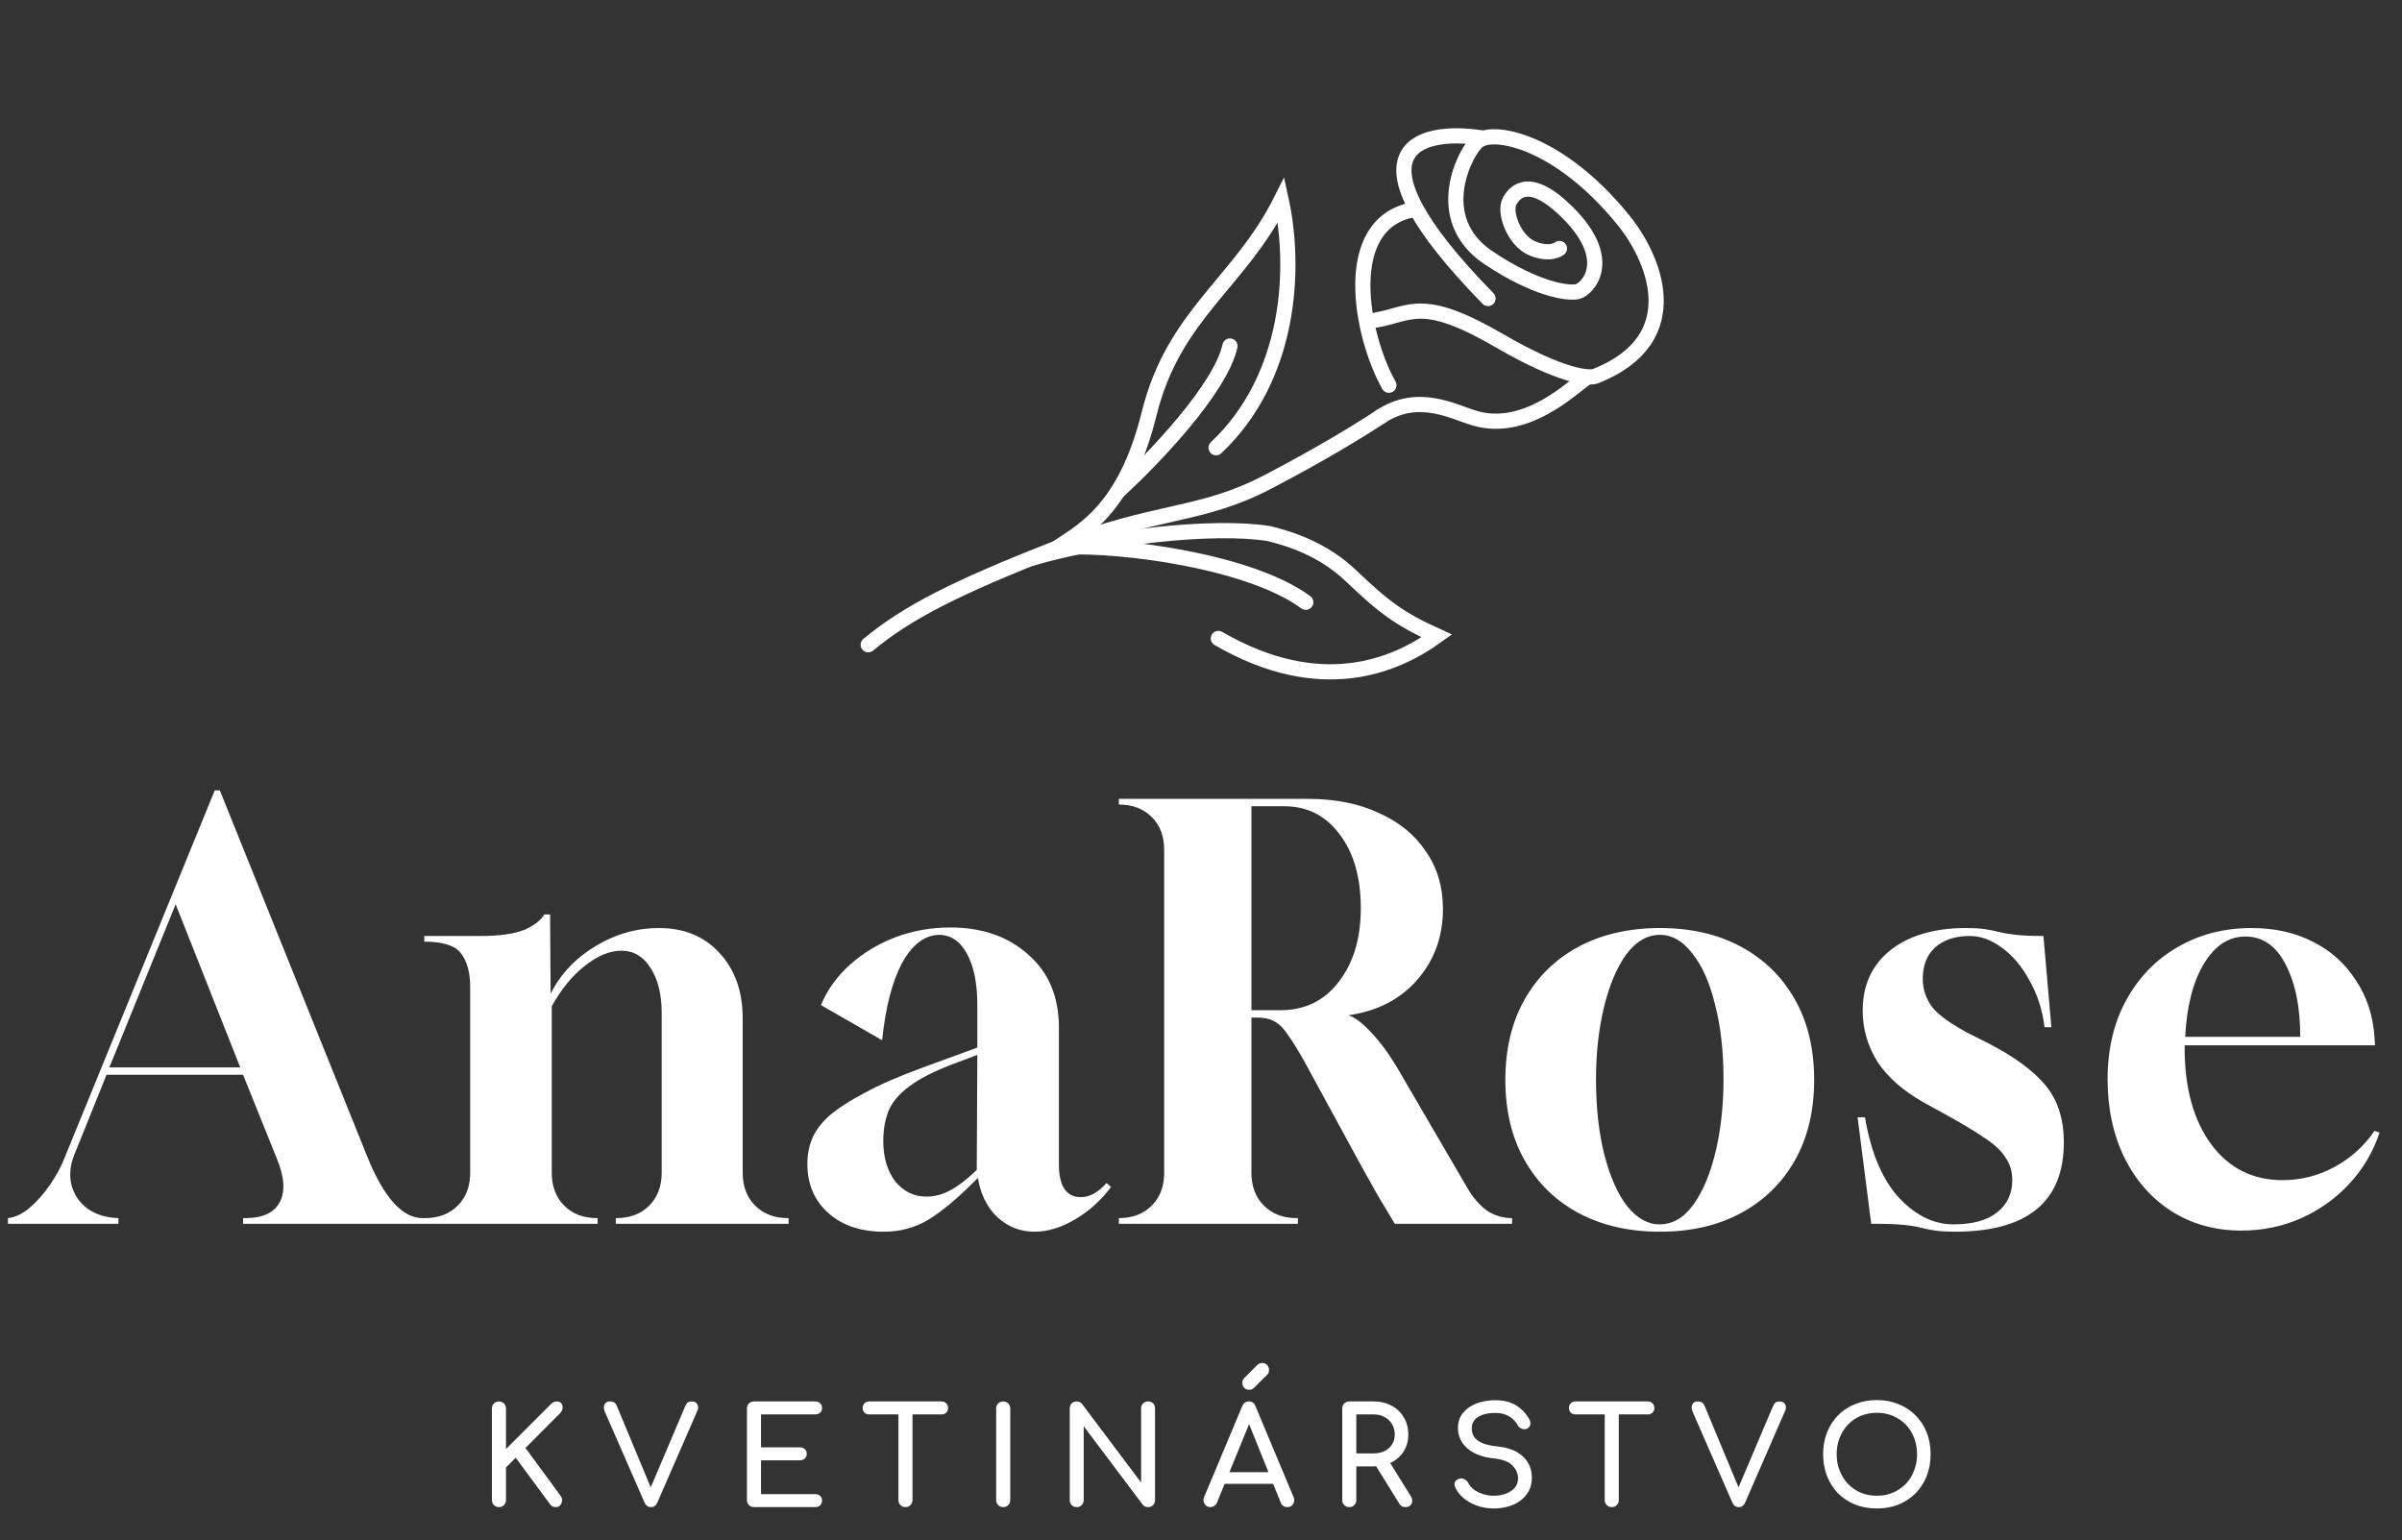 <svg xmlns="http://www.w3.org/2000/svg" width="223" height="143" viewBox="0 0 223 143" fill="none"><rect x="0" y="0" width="223" height="143" fill="#333333" stroke="none"/><path d="M0.738 113.627V113.101C1.404 113.031 2.07 112.715 2.736 112.154C3.438 111.558 4.087 110.821 4.683 109.945C5.279 109.068 5.735 108.209 6.05 107.367L19.937 73.386H20.411L34.087 107.367C35.63 111.189 37.349 113.101 39.242 113.101H39.4V113.627H22.567V113.101H22.778C24.356 113.101 25.408 112.627 25.934 111.68C26.495 110.699 26.425 109.348 25.724 107.63L22.567 99.792H9.89L6.945 107.104C6.313 108.612 6.384 109.98 7.155 111.207C7.962 112.399 9.242 113.031 10.995 113.101V113.627H0.738ZM10.153 99.109H22.305L16.308 83.959L10.153 99.109ZM39.39 113.627V113.101H39.443C40.705 113.101 41.722 112.715 42.493 111.943C43.265 111.172 43.651 110.155 43.651 108.893V91.639C43.651 90.306 43.37 89.272 42.809 88.535C42.283 87.799 41.143 87.431 39.39 87.431V86.905H44.598C46.386 86.905 47.754 86.712 48.7 86.326C49.577 85.94 50.191 85.467 50.542 84.906H51.068L51.12 92.27C52.032 90.447 53.417 88.974 55.276 87.852C57.134 86.729 59.098 86.168 61.167 86.168C63.517 86.168 65.393 86.94 66.796 88.483C68.234 90.026 68.952 92.06 68.952 94.585V108.893C68.952 110.155 69.338 111.172 70.11 111.943C70.881 112.715 71.898 113.101 73.161 113.101H73.213V113.627H57.169V113.101H57.222C58.485 113.101 59.502 112.715 60.273 111.943C61.044 111.172 61.43 110.155 61.43 108.893V94.059C61.43 92.305 61.08 90.903 60.378 89.85C59.712 88.798 58.818 88.272 57.696 88.272C56.608 88.272 55.469 88.746 54.276 89.693C53.119 90.605 52.102 91.849 51.225 93.427V108.893C51.225 110.155 51.611 111.172 52.383 111.943C53.154 112.715 54.171 113.101 55.434 113.101H55.486V113.627H39.39ZM82.055 114.363C79.916 114.363 78.198 113.785 76.9 112.627C75.603 111.47 74.954 109.945 74.954 108.051C74.954 107.244 75.094 106.49 75.375 105.789C75.655 105.053 76.181 104.334 76.953 103.632C77.759 102.931 78.864 102.212 80.267 101.476C81.669 100.704 83.528 99.897 85.843 99.056L90.735 97.267V93.322C90.735 91.323 90.419 89.745 89.788 88.588C89.157 87.396 88.28 86.8 87.158 86.8C85.825 86.835 84.685 87.711 83.739 89.43C82.827 91.148 82.213 93.533 81.897 96.584L76.216 93.322C76.813 91.884 77.724 90.622 78.952 89.535C80.179 88.448 81.582 87.606 83.16 87.01C84.773 86.414 86.456 86.116 88.21 86.116C91.191 86.116 93.61 86.957 95.469 88.641C97.363 90.289 98.309 92.551 98.309 95.426V108.103C98.309 110.137 98.993 111.154 100.361 111.154C101.167 111.154 101.956 110.716 102.728 109.839L103.149 110.208C102.237 111.435 101.132 112.434 99.835 113.206C98.537 113.977 97.275 114.363 96.047 114.363C94.715 114.363 93.558 113.907 92.576 112.995C91.629 112.084 91.033 110.874 90.787 109.366C89.069 111.119 87.561 112.399 86.263 113.206C85.001 113.977 83.598 114.363 82.055 114.363ZM86.001 111.102C86.772 111.102 87.508 110.909 88.21 110.523C88.946 110.137 89.77 109.506 90.682 108.629L90.735 97.951L88.631 98.74C86.842 99.407 85.474 100.09 84.528 100.792C83.581 101.458 82.915 102.212 82.529 103.054C82.178 103.895 82.003 104.86 82.003 105.947C82.003 107.455 82.371 108.7 83.107 109.682C83.879 110.628 84.843 111.102 86.001 111.102ZM103.874 113.627V113.101C105.136 113.101 106.153 112.715 106.925 111.943C107.696 111.172 108.082 110.155 108.082 108.893V78.909C108.082 77.647 107.696 76.63 106.925 75.858C106.153 75.087 105.136 74.701 103.874 74.701V74.175H121.443C123.968 74.175 126.16 74.613 128.018 75.49C129.912 76.332 131.367 77.524 132.384 79.067C133.436 80.575 133.962 82.346 133.962 84.38C133.962 86.94 133.173 89.132 131.595 90.955C130.017 92.779 127.878 93.883 125.178 94.269C125.774 94.444 126.475 94.97 127.282 95.847C128.123 96.724 128.93 97.811 129.701 99.109L136.329 110.471C136.82 111.277 137.399 111.926 138.065 112.417C138.767 112.873 139.538 113.101 140.38 113.101V113.627H129.491C129 112.82 128.474 111.943 127.913 110.997C127.387 110.05 126.896 109.173 126.44 108.366L121.285 98.898C120.654 97.741 120.11 96.847 119.654 96.215C119.234 95.549 118.795 95.093 118.339 94.848C117.919 94.602 117.375 94.48 116.709 94.48H116.183V108.893C116.183 110.155 116.568 111.172 117.34 111.943C118.111 112.715 119.128 113.101 120.391 113.101H120.496V113.627H103.874ZM116.183 93.796H118.865C121.145 93.796 122.951 92.919 124.283 91.165C125.651 89.412 126.335 87.133 126.335 84.327C126.335 81.487 125.686 79.207 124.389 77.489C123.091 75.736 121.373 74.859 119.234 74.859H116.183V93.796ZM154.118 114.363C151.242 114.363 148.717 113.785 146.543 112.627C144.404 111.47 142.738 109.839 141.546 107.735C140.353 105.631 139.757 103.141 139.757 100.266C139.757 97.39 140.353 94.9 141.546 92.796C142.738 90.692 144.404 89.061 146.543 87.904C148.717 86.747 151.242 86.168 154.118 86.168C156.993 86.168 159.5 86.747 161.64 87.904C163.779 89.061 165.445 90.692 166.637 92.796C167.829 94.9 168.425 97.39 168.425 100.266C168.425 103.141 167.829 105.631 166.637 107.735C165.445 109.839 163.779 111.47 161.64 112.627C159.5 113.785 156.993 114.363 154.118 114.363ZM154.065 113.679C155.292 113.679 156.344 113.066 157.221 111.838C158.098 110.611 158.782 108.98 159.273 106.946C159.763 104.877 160.009 102.633 160.009 100.213C160.009 97.583 159.746 95.269 159.22 93.27C158.729 91.236 158.028 89.658 157.116 88.535C156.239 87.378 155.24 86.8 154.118 86.8C152.925 86.8 151.873 87.413 150.961 88.641C150.085 89.868 149.401 91.499 148.91 93.533C148.419 95.567 148.173 97.793 148.173 100.213C148.173 102.878 148.436 105.228 148.962 107.262C149.489 109.296 150.19 110.874 151.067 111.996C151.978 113.118 152.978 113.679 154.065 113.679ZM181.716 114.363C180.804 114.363 180.12 114.328 179.664 114.258C179.208 114.188 178.77 114.1 178.349 113.995C177.963 113.89 177.437 113.802 176.771 113.732C176.105 113.662 175.088 113.627 173.72 113.627L172.458 103.737H173.141C173.703 107.034 174.755 109.524 176.298 111.207C177.841 112.855 179.524 113.679 181.347 113.679C183.136 113.679 184.486 113.311 185.398 112.575C186.345 111.838 186.818 110.839 186.818 109.576C186.818 108.77 186.608 108.068 186.187 107.472C185.801 106.841 185.117 106.21 184.135 105.579C183.153 104.912 181.821 104.123 180.138 103.211L178.612 102.37C176.683 101.283 175.246 100.02 174.299 98.582C173.387 97.11 172.931 95.531 172.931 93.848C172.931 91.464 173.79 89.588 175.509 88.22C177.262 86.852 179.594 86.168 182.505 86.168C183.241 86.168 183.837 86.203 184.293 86.273C184.749 86.344 185.187 86.431 185.608 86.537C186.029 86.642 186.555 86.729 187.186 86.8C187.817 86.87 188.659 86.905 189.711 86.905L190.448 95.374H189.816C189.606 93.725 189.133 92.27 188.396 91.008C187.695 89.71 186.853 88.711 185.871 88.009C184.889 87.273 183.89 86.905 182.873 86.905C181.54 86.905 180.471 87.255 179.664 87.957C178.893 88.658 178.507 89.64 178.507 90.903C178.507 91.849 178.805 92.726 179.401 93.533C180.032 94.304 181.225 95.146 182.978 96.058L184.556 96.847C187.011 98.109 188.799 99.424 189.922 100.792C191.044 102.159 191.605 103.913 191.605 106.052C191.605 111.523 188.308 114.293 181.716 114.363ZM208.082 114.258C205.663 114.258 203.506 113.662 201.612 112.469C199.754 111.277 198.298 109.629 197.246 107.525C196.194 105.386 195.668 102.948 195.668 100.213C195.668 97.408 196.247 94.953 197.404 92.849C198.561 90.745 200.14 89.114 202.138 87.957C204.172 86.764 206.469 86.168 209.029 86.168C211.168 86.168 213.062 86.589 214.71 87.431C216.394 88.272 217.726 89.465 218.708 91.008C219.725 92.516 220.304 94.269 220.444 96.268L220.497 97.057H202.822V97.32C202.822 101.037 203.646 104.018 205.295 106.262C206.943 108.472 209.152 109.576 211.922 109.576C213.606 109.576 215.201 109.173 216.709 108.366C218.252 107.525 219.497 106.403 220.444 105L220.917 105.158C220.321 106.946 219.392 108.524 218.13 109.892C216.867 111.26 215.377 112.329 213.658 113.101C211.94 113.872 210.081 114.258 208.082 114.258ZM202.875 96.268H213.553C213.553 93.498 213.097 91.253 212.185 89.535C211.309 87.817 210.064 86.957 208.451 86.957C206.908 86.957 205.628 87.799 204.611 89.482C203.594 91.165 203.015 93.427 202.875 96.268Z" fill="white"></path><path d="M46.322 139.934C46.146 139.934 45.991 139.871 45.857 139.746C45.731 139.62 45.669 139.465 45.669 139.281V130.774C45.669 130.59 45.731 130.435 45.857 130.309C45.991 130.183 46.146 130.121 46.322 130.121C46.506 130.121 46.661 130.183 46.787 130.309C46.913 130.435 46.975 130.59 46.975 130.774V134.544L51.135 130.384C51.235 130.284 51.327 130.217 51.411 130.183C51.495 130.141 51.583 130.121 51.675 130.121C51.885 130.121 52.035 130.183 52.127 130.309C52.22 130.435 52.253 130.585 52.228 130.761C52.203 130.929 52.123 131.084 51.989 131.226L48.785 134.443L52.052 138.891C52.153 139.034 52.194 139.189 52.178 139.356C52.161 139.515 52.102 139.654 52.002 139.771C51.901 139.88 51.767 139.934 51.6 139.934C51.365 139.934 51.185 139.842 51.059 139.658L47.88 135.348L46.975 136.253V139.281C46.975 139.465 46.913 139.62 46.787 139.746C46.661 139.871 46.506 139.934 46.322 139.934ZM60.433 139.934C60.165 139.934 59.968 139.796 59.843 139.52L56.161 131.101C56.044 130.816 56.031 130.581 56.123 130.397C56.215 130.213 56.391 130.121 56.651 130.121C56.944 130.121 57.145 130.25 57.254 130.51L60.483 138.263H60.345L63.638 130.51C63.705 130.359 63.78 130.259 63.864 130.208C63.956 130.15 64.077 130.121 64.228 130.121C64.479 130.121 64.651 130.213 64.743 130.397C64.844 130.573 64.844 130.77 64.743 130.988L61.024 139.52C60.965 139.654 60.886 139.758 60.785 139.834C60.693 139.901 60.576 139.934 60.433 139.934ZM70 139.934C69.815 139.934 69.66 139.871 69.535 139.746C69.409 139.62 69.346 139.465 69.346 139.281V130.774C69.346 130.581 69.409 130.426 69.535 130.309C69.66 130.183 69.815 130.121 70 130.121H75.679C75.872 130.121 76.027 130.179 76.144 130.296C76.261 130.405 76.32 130.552 76.32 130.736C76.32 130.912 76.261 131.055 76.144 131.163C76.027 131.272 75.872 131.327 75.679 131.327H70.653V134.38H74.259C74.452 134.38 74.607 134.439 74.724 134.556C74.842 134.665 74.9 134.808 74.9 134.983C74.9 135.159 74.842 135.306 74.724 135.423C74.607 135.532 74.452 135.587 74.259 135.587H70.653V138.728H75.679C75.872 138.728 76.027 138.782 76.144 138.891C76.261 139 76.32 139.143 76.32 139.319C76.32 139.503 76.261 139.654 76.144 139.771C76.027 139.88 75.872 139.934 75.679 139.934H70ZM84.063 139.934C83.879 139.934 83.724 139.871 83.598 139.746C83.472 139.62 83.41 139.465 83.41 139.281V130.121H84.716V139.281C84.716 139.465 84.654 139.62 84.528 139.746C84.402 139.871 84.247 139.934 84.063 139.934ZM80.695 131.327C80.519 131.327 80.373 131.272 80.256 131.163C80.147 131.046 80.092 130.9 80.092 130.724C80.092 130.548 80.147 130.405 80.256 130.296C80.373 130.179 80.519 130.121 80.695 130.121H87.418C87.594 130.121 87.736 130.179 87.845 130.296C87.963 130.405 88.021 130.548 88.021 130.724C88.021 130.9 87.963 131.046 87.845 131.163C87.736 131.272 87.594 131.327 87.418 131.327H80.695ZM93.137 139.934C92.953 139.934 92.798 139.871 92.672 139.746C92.547 139.62 92.484 139.465 92.484 139.281V130.774C92.484 130.581 92.547 130.426 92.672 130.309C92.798 130.183 92.953 130.121 93.137 130.121C93.33 130.121 93.485 130.183 93.602 130.309C93.728 130.426 93.791 130.581 93.791 130.774V139.281C93.791 139.465 93.728 139.62 93.602 139.746C93.485 139.871 93.33 139.934 93.137 139.934ZM99.957 139.934C99.772 139.934 99.617 139.871 99.492 139.746C99.374 139.62 99.316 139.465 99.316 139.281V130.774C99.316 130.581 99.374 130.426 99.492 130.309C99.617 130.183 99.772 130.121 99.957 130.121C100.158 130.121 100.325 130.2 100.459 130.359L105.938 137.647V130.774C105.938 130.581 106.001 130.426 106.126 130.309C106.252 130.183 106.407 130.121 106.591 130.121C106.784 130.121 106.939 130.183 107.056 130.309C107.174 130.426 107.232 130.581 107.232 130.774V139.281C107.232 139.465 107.174 139.62 107.056 139.746C106.939 139.871 106.784 139.934 106.591 139.934C106.508 139.934 106.415 139.918 106.315 139.884C106.223 139.842 106.147 139.784 106.089 139.708L100.61 132.42V139.281C100.61 139.465 100.547 139.62 100.422 139.746C100.304 139.871 100.149 139.934 99.957 139.934ZM112.373 139.934C112.138 139.934 111.958 139.834 111.832 139.633C111.707 139.432 111.694 139.218 111.795 138.992L115.326 130.56C115.451 130.267 115.656 130.121 115.941 130.121C116.243 130.121 116.448 130.267 116.557 130.56L120.1 139.017C120.193 139.252 120.176 139.465 120.05 139.658C119.933 139.842 119.753 139.934 119.51 139.934C119.384 139.934 119.263 139.901 119.145 139.834C119.037 139.758 118.957 139.658 118.907 139.532L115.79 131.792H116.142L112.976 139.532C112.917 139.666 112.829 139.767 112.712 139.834C112.603 139.901 112.49 139.934 112.373 139.934ZM113.039 137.773L113.541 136.692H118.467L118.97 137.773H113.039ZM115.979 129.04C115.795 129.04 115.64 128.981 115.514 128.864C115.397 128.738 115.338 128.583 115.338 128.399C115.338 128.223 115.388 128.081 115.489 127.972L116.72 126.74C116.846 126.615 116.997 126.552 117.173 126.552C117.365 126.552 117.52 126.615 117.638 126.74C117.755 126.866 117.814 127.021 117.814 127.205C117.814 127.289 117.801 127.369 117.776 127.444C117.751 127.519 117.705 127.586 117.638 127.645L116.419 128.864C116.301 128.981 116.155 129.04 115.979 129.04ZM125.267 139.934C125.082 139.934 124.927 139.871 124.802 139.746C124.676 139.62 124.613 139.465 124.613 139.281V130.774C124.613 130.581 124.676 130.426 124.802 130.309C124.927 130.183 125.082 130.121 125.267 130.121H127.528C128.157 130.121 128.714 130.255 129.2 130.523C129.685 130.782 130.062 131.143 130.331 131.603C130.607 132.064 130.745 132.6 130.745 133.212C130.745 133.781 130.607 134.288 130.331 134.732C130.062 135.176 129.685 135.524 129.2 135.775C128.714 136.026 128.157 136.152 127.528 136.152H125.92V139.281C125.92 139.465 125.857 139.62 125.731 139.746C125.614 139.871 125.459 139.934 125.267 139.934ZM130.481 139.934C130.364 139.934 130.255 139.909 130.155 139.859C130.062 139.809 129.983 139.729 129.916 139.62L127.654 135.976L128.923 135.612L130.984 138.929C131.135 139.172 131.156 139.402 131.047 139.62C130.938 139.83 130.749 139.934 130.481 139.934ZM125.92 134.946H127.528C127.914 134.946 128.253 134.875 128.546 134.732C128.839 134.581 129.07 134.376 129.237 134.116C129.405 133.848 129.489 133.547 129.489 133.212C129.489 132.843 129.405 132.516 129.237 132.232C129.07 131.947 128.839 131.725 128.546 131.566C128.253 131.406 127.914 131.327 127.528 131.327H125.92V134.946ZM138.685 140.06C138.149 140.06 137.638 139.976 137.152 139.809C136.666 139.641 136.243 139.407 135.883 139.105C135.522 138.803 135.258 138.456 135.091 138.062C135.007 137.886 135.007 137.723 135.091 137.572C135.183 137.421 135.334 137.325 135.543 137.283C135.694 137.249 135.841 137.275 135.983 137.358C136.134 137.434 136.247 137.551 136.322 137.71C136.423 137.92 136.586 138.112 136.812 138.288C137.047 138.464 137.328 138.607 137.654 138.715C137.981 138.824 138.324 138.879 138.685 138.879C139.087 138.879 139.455 138.816 139.79 138.69C140.134 138.565 140.41 138.385 140.62 138.15C140.829 137.907 140.934 137.61 140.934 137.258C140.934 136.814 140.758 136.416 140.406 136.064C140.063 135.712 139.493 135.494 138.697 135.411C137.658 135.31 136.842 135.004 136.247 134.493C135.652 133.982 135.355 133.35 135.355 132.596C135.355 132.043 135.51 131.574 135.82 131.189C136.13 130.803 136.548 130.51 137.076 130.309C137.612 130.108 138.207 130.007 138.861 130.007C139.372 130.007 139.816 130.079 140.193 130.221C140.578 130.363 140.913 130.56 141.198 130.812C141.483 131.063 141.73 131.36 141.939 131.704C142.056 131.888 142.103 132.064 142.077 132.232C142.061 132.391 141.981 132.516 141.839 132.609C141.679 132.709 141.508 132.73 141.323 132.671C141.139 132.613 141.001 132.504 140.909 132.345C140.775 132.102 140.611 131.896 140.419 131.729C140.226 131.561 140 131.432 139.74 131.339C139.48 131.239 139.175 131.189 138.823 131.189C138.203 131.18 137.684 131.298 137.265 131.54C136.846 131.775 136.636 132.139 136.636 132.634C136.636 132.885 136.699 133.128 136.825 133.362C136.959 133.589 137.198 133.786 137.541 133.953C137.893 134.121 138.396 134.238 139.049 134.305C140.046 134.405 140.821 134.711 141.374 135.222C141.935 135.725 142.216 136.391 142.216 137.22C142.216 137.698 142.115 138.112 141.914 138.464C141.721 138.816 141.457 139.113 141.122 139.356C140.796 139.591 140.419 139.767 139.991 139.884C139.573 140.001 139.137 140.06 138.685 140.06ZM149.635 139.934C149.451 139.934 149.296 139.871 149.17 139.746C149.044 139.62 148.981 139.465 148.981 139.281V130.121H150.288V139.281C150.288 139.465 150.225 139.62 150.1 139.746C149.974 139.871 149.819 139.934 149.635 139.934ZM146.267 131.327C146.091 131.327 145.945 131.272 145.827 131.163C145.719 131.046 145.664 130.9 145.664 130.724C145.664 130.548 145.719 130.405 145.827 130.296C145.945 130.179 146.091 130.121 146.267 130.121H152.99C153.166 130.121 153.308 130.179 153.417 130.296C153.534 130.405 153.593 130.548 153.593 130.724C153.593 130.9 153.534 131.046 153.417 131.163C153.308 131.272 153.166 131.327 152.99 131.327H146.267ZM161.423 139.934C161.155 139.934 160.958 139.796 160.833 139.52L157.151 131.101C157.034 130.816 157.021 130.581 157.113 130.397C157.205 130.213 157.381 130.121 157.641 130.121C157.934 130.121 158.135 130.25 158.244 130.51L161.473 138.263H161.335L164.627 130.51C164.694 130.359 164.77 130.259 164.854 130.208C164.946 130.15 165.067 130.121 165.218 130.121C165.469 130.121 165.641 130.213 165.733 130.397C165.834 130.573 165.834 130.77 165.733 130.988L162.014 139.52C161.955 139.654 161.876 139.758 161.775 139.834C161.683 139.901 161.566 139.934 161.423 139.934ZM174.246 140.06C173.509 140.06 172.835 139.939 172.223 139.696C171.612 139.444 171.084 139.097 170.64 138.653C170.204 138.2 169.865 137.668 169.622 137.057C169.379 136.437 169.258 135.758 169.258 135.021C169.258 134.284 169.379 133.61 169.622 132.998C169.865 132.387 170.204 131.859 170.64 131.415C171.084 130.962 171.612 130.615 172.223 130.372C172.835 130.121 173.509 129.995 174.246 129.995C174.984 129.995 175.654 130.121 176.257 130.372C176.869 130.615 177.396 130.962 177.84 131.415C178.284 131.859 178.628 132.387 178.871 132.998C179.114 133.61 179.235 134.284 179.235 135.021C179.235 135.758 179.114 136.437 178.871 137.057C178.628 137.668 178.284 138.2 177.84 138.653C177.396 139.097 176.869 139.444 176.257 139.696C175.654 139.939 174.984 140.06 174.246 140.06ZM174.246 138.879C174.791 138.879 175.289 138.782 175.742 138.59C176.203 138.389 176.6 138.116 176.936 137.773C177.271 137.421 177.526 137.011 177.702 136.542C177.886 136.072 177.978 135.566 177.978 135.021C177.978 134.477 177.886 133.97 177.702 133.501C177.526 133.032 177.271 132.625 176.936 132.282C176.6 131.93 176.203 131.658 175.742 131.465C175.289 131.272 174.791 131.176 174.246 131.176C173.702 131.176 173.199 131.272 172.739 131.465C172.286 131.658 171.892 131.93 171.557 132.282C171.231 132.625 170.975 133.032 170.791 133.501C170.607 133.97 170.514 134.477 170.514 135.021C170.514 135.566 170.607 136.072 170.791 136.542C170.975 137.011 171.231 137.421 171.557 137.773C171.892 138.116 172.286 138.389 172.739 138.59C173.199 138.782 173.702 138.879 174.246 138.879Z" fill="white"></path><path d="M128.944 35.769C126.32 31.093 124.388 20.802 131.136 19.49" stroke="white" stroke-width="1.411" stroke-linecap="round"></path><path d="M137.501 12.797C131.921 11.946 124.348 13.617 138.146 27.715" stroke="white" stroke-width="1.411" stroke-linecap="round"></path><path d="M127.762 29.714C131.005 29.14 132.009 27.449 139.206 31.634C144.965 34.983 147.602 35.204 148.202 34.896C156.924 31.387 153.459 23.731 150.636 20.341C144.756 13.127 138.717 11.948 137.248 13.07C136.146 13.832 132.676 20.256 138.212 23.946C142.641 26.897 145.544 27.264 146.443 27.078C147.341 26.892 150.013 24.191 145.535 19.734C141.953 16.168 140.593 17.861 140.143 18.701C139.608 19.703 140.563 22.351 142.251 23.059C143.569 23.612 144.424 23.341 144.779 23.071" stroke="white" stroke-width="1.411" stroke-linecap="round"></path><path d="M147.306 35.038C145.788 36.144 141.604 40.203 136.913 38.829C134.896 38.238 131.672 36.367 128.155 38.693" stroke="white" stroke-width="1.411" stroke-linecap="round"></path><path d="M98.851 50.798C104.125 50.548 116.046 52.102 121.227 55.919" stroke="white" stroke-width="1.411" stroke-linecap="round"></path><path d="M95.745 51.844C102.339 49.905 112.589 48.697 117.819 49.544C119.752 50.026 122.816 50.965 125.453 53.487C128.506 56.407 129.968 57.488 133.396 59.044C129.526 61.833 122.613 64.784 113.11 59.279" stroke="white" stroke-width="1.411" stroke-linecap="round"></path><path d="M98.174 50.845C100.363 49.336 104.46 47.416 106.678 38.437C108.972 29.149 115.065 26.317 118.946 18.576C120.323 24.906 119.853 35.024 112.901 41.57" stroke="white" stroke-width="1.411" stroke-linecap="round"></path><path d="M103.901 45.519C107.08 42.613 113.316 36.084 114.189 32.129" stroke="white" stroke-width="1.411" stroke-linecap="round"></path><path d="M80.607 59.862C84.267 56.839 88.696 54.58 98.063 50.907C107.43 47.234 111.413 48.033 117.709 44.742C122.746 42.109 126.367 39.885 128.305 38.596" stroke="white" stroke-width="1.411" stroke-linecap="round"></path></svg>